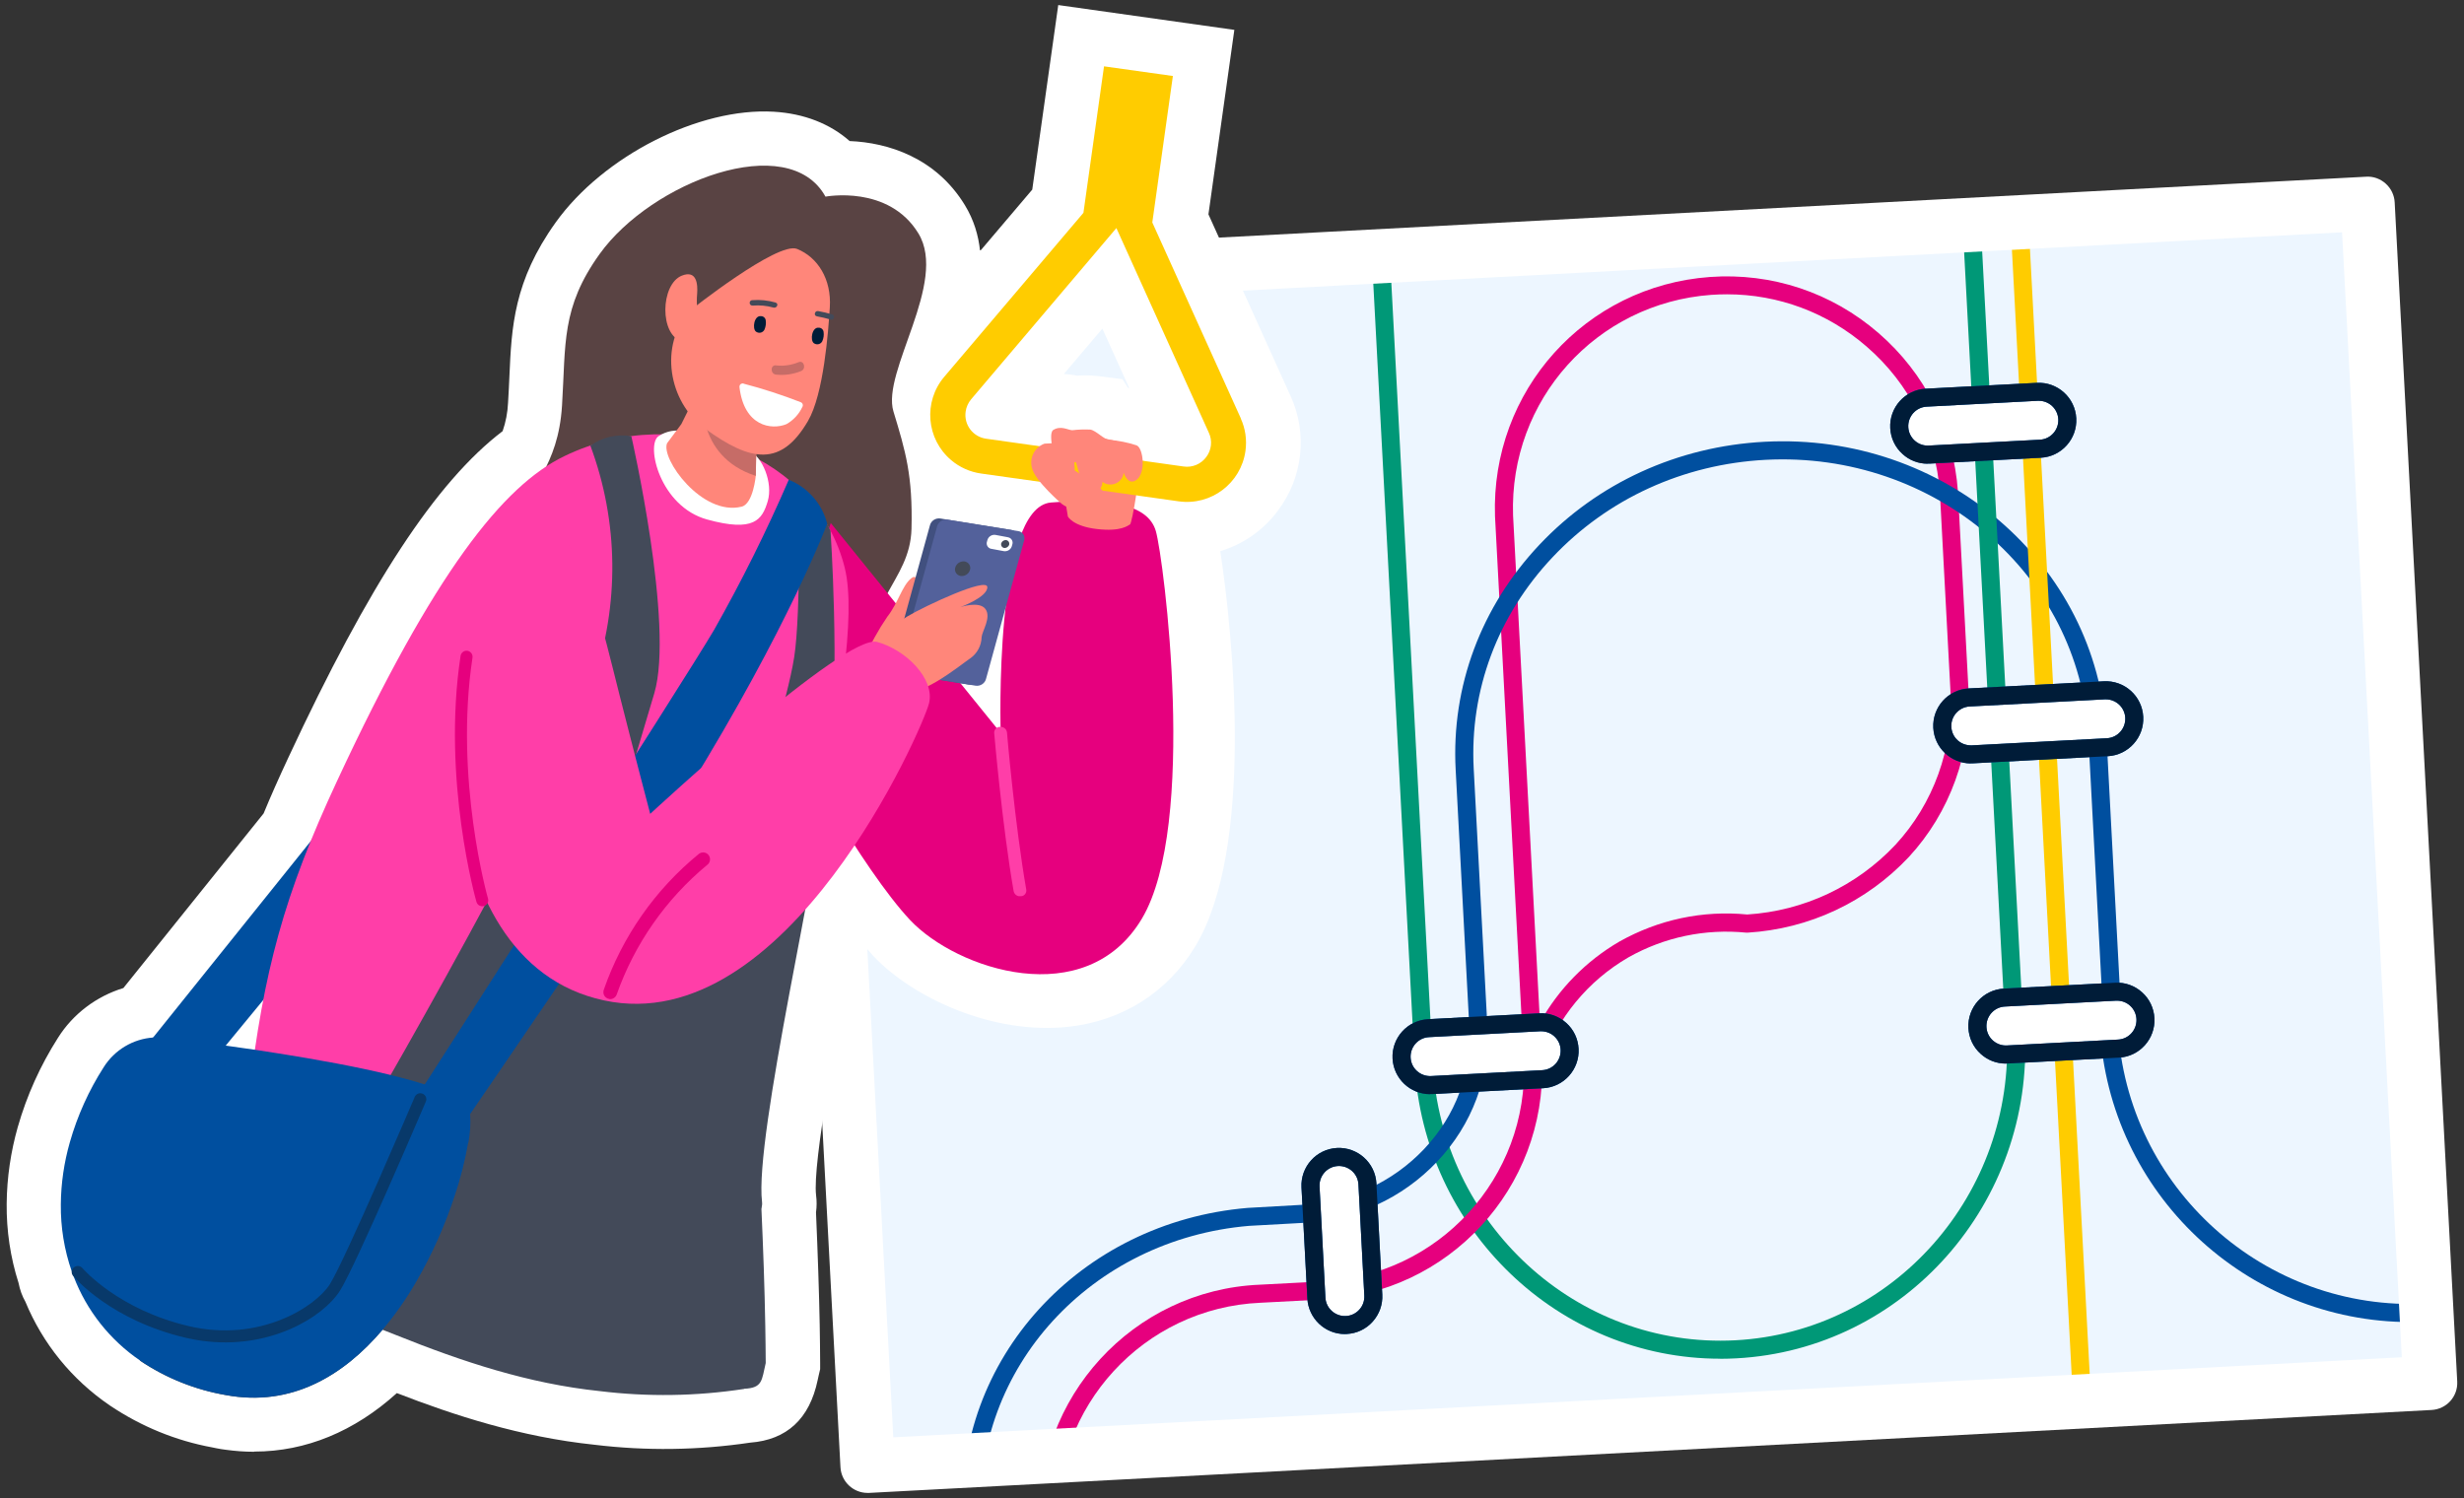 <?xml version="1.0" encoding="UTF-8"?>
<svg xmlns="http://www.w3.org/2000/svg" xmlns:xlink="http://www.w3.org/1999/xlink" id="a" data-name="Layer 1" viewBox="0 0 273 166">
  <rect x="0" y="0" width="273" height="166" fill="#333333" stroke="none"/>
  <defs>
    <clipPath id="b">
      <rect x="180.34" y="4385.14" width="4449.85" height="1884.38" fill="none"></rect>
    </clipPath>
    <clipPath id="j">
      <rect x="92.54" y="27.08" width="173.38" height="130.83" transform="translate(-4.65 9.63) rotate(-3.04)" fill="none"></rect>
    </clipPath>
  </defs>
  <g id="e" data-name="Gruppe 12679">
    <g id="f" data-name="Gruppe 9179">
      <g id="g" data-name="Gruppe 9181">
        <path id="h" data-name="Pfad 1706" d="M269.26,153.23l-173.13,9.19-6.93-130.65,173.13-9.19,6.93,130.65Z" fill="#edf6ff"></path>
        <g id="i" data-name="Gruppe 9179-2">
          <g clip-path="url(#j)">
            <g id="k" data-name="Gruppe 9179-3">
              <path d="M267.05,146.49c-18.17,0-33.42-14.28-34.39-32.63l2-.11c.95,17.87,16.27,31.63,34.13,30.69l.11,2c-.62.03-1.23.05-1.85.05Z" fill="#004f9f"></path>
              <path d="M190.58,150.55c-17.86,0-32.87-14.3-33.84-32.66l2-.11c.95,17.87,15.99,31.65,33.52,30.73,17.53-.93,31.02-16.23,30.08-34.1l2-.11c1.01,18.97-13.33,35.22-31.97,36.21-.6.03-1.19.05-1.78.05Z" fill="#009877"></path>
              <path d="M117.16,205.27l-1.93-36.4c-.6-14.02,10.31-25.92,24.32-26.52l6.87-.36c12.92-.56,22.97-11.51,22.42-24.42l-3.2-60.37c-.47-13.88,9.99-25.51,23.82-26.51,6.84-.49,13.47,1.71,18.66,6.2,5.19,4.49,8.32,10.73,8.81,17.57l1.18,22.18c.35,6.71-2.06,13.39-6.62,18.32-4.69,4.99-11.03,7.96-17.85,8.38h-.08s-.08,0-.08,0c-4.55-.45-9.07.49-13.06,2.74-4.47,2.59-7.87,6.71-9.57,11.6.49,13.94-10.38,25.71-24.33,26.31l-6.87.36c-12.92.56-22.97,11.51-22.42,24.42l1.93,36.39-2,.11ZM191.35,32.61c-.58,0-1.16.02-1.74.06-12.75.92-22.4,11.65-21.97,24.43l2.98,56.2c2.06-3.71,5.09-6.81,8.8-8.97,4.34-2.44,9.23-3.48,14.17-3,6.28-.4,12.12-3.15,16.43-7.74,4.19-4.53,6.41-10.68,6.09-16.85l-1.18-22.16c-.46-6.29-3.34-12.05-8.13-16.19-4.34-3.76-9.78-5.78-15.46-5.78Z" fill="#e6007e"></path>
              <path d="M109.25,216.45l-2.55-48c-.95-17.83,12.9-33.03,31.53-34.61l6.02-.34c5.23-.28,10.03-2.48,13.54-6.19,3.49-3.7,5.27-8.46,5.01-13.41l-1.52-28.63c-.49-9.2,2.81-18.05,9.28-24.91,6.46-6.85,15.32-10.9,24.94-11.41,19.88-1.06,36.87,13.52,37.88,32.5l1.81,34.13-2,.11-1.81-34.13c-.95-17.87-17-31.59-35.77-30.61-9.1.48-17.48,4.31-23.59,10.79-6.1,6.46-9.2,14.78-8.74,23.43l1.52,28.63c.29,5.5-1.68,10.79-5.55,14.89-3.86,4.09-9.14,6.51-14.88,6.81l-5.99.33c-17.51,1.49-30.56,15.77-29.67,32.5l2.55,48-2,.11Z" fill="#004f9f"></path>
              <rect x="219.57" y="15.6" width="2" height="98.31" transform="translate(-3.12 11.78) rotate(-3.04)" fill="#009877"></rect>
              <rect x="226.41" y="15.41" width="2" height="156.41" transform="translate(-4.64 12.18) rotate(-3.04)" fill="#fc0"></rect>
              <rect x="154.2" y="22.17" width="2" height="95.72" transform="translate(-3.49 8.32) rotate(-3.04)" fill="#009877"></rect>
              <g>
                <path id="l" data-name="Pfad 1696" d="M233.48,82.79l-14.96.79c-1.74.09-3.23-1.24-3.32-2.98-.09-1.74,1.24-3.23,2.98-3.32,0,0,0,0,0,0l14.96-.79c1.74-.09,3.23,1.24,3.32,2.99.09,1.74-1.24,3.23-2.98,3.32" fill="#fff"></path>
                <path d="M218.35,84.59c-2.19,0-4.03-1.72-4.15-3.94-.12-2.29,1.64-4.25,3.93-4.37l14.96-.79c2.3-.12,4.25,1.64,4.37,3.93s-1.64,4.25-3.93,4.37l-14.96.79c-.08,0-.15,0-.22,0ZM233.31,77.49s-.08,0-.11,0l-14.96.79c-.58.03-1.1.28-1.49.71s-.58.98-.55,1.56c.03.58.28,1.1.71,1.49.43.38.98.57,1.56.55l14.96-.79c1.19-.06,2.1-1.08,2.04-2.27-.06-1.15-1.02-2.04-2.15-2.04Z" fill="#004f9f"></path>
              </g>
              <path d="M218.35,84.59c-2.19,0-4.03-1.72-4.15-3.94-.12-2.29,1.64-4.25,3.93-4.37l14.96-.79c2.3-.12,4.25,1.64,4.37,3.93s-1.64,4.25-3.93,4.37l-14.96.79c-.08,0-.15,0-.22,0ZM233.31,77.49s-.08,0-.11,0l-14.96.79c-.58.03-1.1.28-1.49.71s-.58.98-.55,1.56c.03.58.28,1.1.71,1.49.43.38.98.57,1.56.55l14.96-.79c1.19-.06,2.1-1.08,2.04-2.27-.06-1.15-1.02-2.04-2.15-2.04Z" fill="#001c38"></path>
              <g>
                <path id="m" data-name="Pfad 1698" d="M234.72,116.19l-12.31.65c-1.74.09-3.23-1.24-3.32-2.99-.09-1.74,1.24-3.23,2.98-3.32l12.31-.65c1.74-.09,3.23,1.24,3.32,2.99.09,1.74-1.24,3.23-2.98,3.32" fill="#fff"></path>
                <path d="M222.24,117.85c-1.03,0-2.01-.37-2.78-1.07-.83-.74-1.31-1.76-1.37-2.87-.12-2.29,1.64-4.25,3.93-4.37l12.31-.65c1.11-.06,2.18.32,3,1.06.83.74,1.31,1.76,1.37,2.87.12,2.29-1.64,4.25-3.93,4.37l-12.31.65c-.08,0-.15,0-.22,0ZM234.56,110.88s-.08,0-.12,0l-12.31.65c-1.19.06-2.1,1.08-2.04,2.27.03.58.28,1.1.71,1.49.43.38.98.58,1.56.55l12.31-.65c1.19-.06,2.1-1.08,2.04-2.27-.03-.58-.28-1.1-.71-1.49-.4-.36-.91-.55-1.44-.55Z" fill="#004f9f"></path>
              </g>
              <path d="M222.24,117.85c-1.03,0-2.01-.37-2.78-1.07-.83-.74-1.31-1.76-1.37-2.87-.12-2.29,1.64-4.25,3.93-4.37l12.31-.65c1.11-.06,2.18.32,3,1.06.83.74,1.31,1.76,1.37,2.87.12,2.29-1.64,4.25-3.93,4.37l-12.31.65c-.08,0-.15,0-.22,0ZM234.56,110.88s-.08,0-.12,0l-12.31.65c-1.19.06-2.1,1.08-2.04,2.27.03.58.28,1.1.71,1.49.43.38.98.58,1.56.55l12.31-.65c1.19-.06,2.1-1.08,2.04-2.27-.03-.58-.28-1.1-.71-1.49-.4-.36-.91-.55-1.44-.55Z" fill="#001c38"></path>
              <g>
                <path id="n" data-name="Pfad 1700" d="M226.05,49.72l-12.31.65c-1.74.09-3.23-1.24-3.32-2.99-.09-1.74,1.24-3.23,2.98-3.32l12.31-.65c1.74-.09,3.23,1.24,3.32,2.99.09,1.74-1.24,3.23-2.98,3.32" fill="#fff"></path>
                <path d="M213.57,51.38c-1.03,0-2.01-.37-2.77-1.07-.83-.74-1.31-1.76-1.37-2.87-.12-2.29,1.64-4.25,3.93-4.37l12.31-.65c2.3-.12,4.25,1.64,4.37,3.93.12,2.29-1.64,4.25-3.93,4.37l-12.31.65c-.08,0-.15,0-.23,0ZM225.89,44.41s-.08,0-.11,0l-12.31.65c-1.19.06-2.1,1.08-2.04,2.27.03.58.28,1.1.71,1.49s.98.58,1.56.55l12.31-.65c1.19-.06,2.1-1.08,2.04-2.27-.06-1.15-1.02-2.04-2.15-2.04Z" fill="#004f9f"></path>
              </g>
              <path d="M213.57,51.38c-1.03,0-2.01-.37-2.77-1.07-.83-.74-1.31-1.76-1.37-2.87-.12-2.29,1.64-4.25,3.93-4.37l12.31-.65c2.3-.12,4.25,1.64,4.37,3.93.12,2.29-1.64,4.25-3.93,4.37l-12.31.65c-.08,0-.15,0-.23,0ZM225.89,44.41s-.08,0-.11,0l-12.31.65c-1.19.06-2.1,1.08-2.04,2.27.03.58.28,1.1.71,1.49s.98.58,1.56.55l12.31-.65c1.19-.06,2.1-1.08,2.04-2.27-.06-1.15-1.02-2.04-2.15-2.04Z" fill="#001c38"></path>
              <g>
                <path id="o" data-name="Pfad 1702" d="M145.85,143.83l-.65-12.31c-.09-1.74,1.24-3.23,2.99-3.32,1.74-.09,3.23,1.24,3.32,2.98l.65,12.31c.09,1.74-1.24,3.23-2.99,3.32-1.74.09-3.23-1.24-3.32-2.98" fill="#fff"></path>
                <path d="M149,147.82c-2.19,0-4.03-1.72-4.15-3.94l-.65-12.31c-.12-2.29,1.64-4.25,3.93-4.37,2.28-.12,4.25,1.64,4.37,3.93l.65,12.31c.06,1.11-.32,2.17-1.06,3s-1.76,1.31-2.87,1.37c-.07,0-.15,0-.22,0ZM146.85,143.78c.06,1.19,1.09,2.1,2.27,2.04.58-.03,1.1-.28,1.49-.71.39-.43.58-.98.55-1.56l-.65-12.31c-.06-1.19-1.08-2.1-2.27-2.04-1.19.06-2.1,1.08-2.04,2.27l.65,12.31Z" fill="#004f9f"></path>
              </g>
              <path d="M149,147.82c-2.19,0-4.03-1.72-4.15-3.94l-.65-12.31c-.12-2.29,1.64-4.25,3.93-4.37,2.28-.12,4.25,1.64,4.37,3.93l.65,12.31c.06,1.11-.32,2.17-1.06,3s-1.76,1.31-2.87,1.37c-.07,0-.15,0-.22,0ZM146.85,143.78c.06,1.19,1.09,2.1,2.27,2.04.58-.03,1.1-.28,1.49-.71.39-.43.58-.98.55-1.56l-.65-12.31c-.06-1.19-1.08-2.1-2.27-2.04-1.19.06-2.1,1.08-2.04,2.27l.65,12.31Z" fill="#001c38"></path>
              <g>
                <path id="p" data-name="Pfad 1704" d="M170.92,119.58l-12.31.65c-1.74.09-3.23-1.24-3.32-2.99-.09-1.74,1.24-3.23,2.98-3.32l12.31-.65c1.74-.09,3.23,1.24,3.32,2.99.09,1.74-1.24,3.23-2.98,3.32" fill="#fff"></path>
                <path d="M158.44,121.24c-2.19,0-4.03-1.72-4.15-3.94-.12-2.29,1.64-4.25,3.93-4.37l12.31-.65c1.11-.07,2.18.32,3,1.06.83.74,1.31,1.76,1.37,2.87.12,2.29-1.64,4.25-3.93,4.37l-12.31.65c-.07,0-.15,0-.22,0ZM170.76,114.27s-.08,0-.12,0l-12.31.65c-1.19.06-2.1,1.08-2.04,2.27.06,1.19,1.08,2.1,2.27,2.04l12.31-.65c1.19-.06,2.1-1.08,2.04-2.27-.03-.58-.28-1.1-.71-1.49-.4-.36-.91-.55-1.44-.55Z" fill="#004f9f"></path>
              </g>
              <path d="M158.44,121.24c-2.19,0-4.03-1.72-4.15-3.94-.12-2.29,1.64-4.25,3.93-4.37l12.31-.65c1.11-.07,2.18.32,3,1.06.83.74,1.31,1.76,1.37,2.87.12,2.29-1.64,4.25-3.93,4.37l-12.31.65c-.07,0-.15,0-.22,0ZM170.76,114.27s-.08,0-.12,0l-12.31.65c-1.19.06-2.1,1.08-2.04,2.27.06,1.19,1.08,2.1,2.27,2.04l12.31-.65c1.19-.06,2.1-1.08,2.04-2.27-.03-.58-.28-1.1-.71-1.49-.4-.36-.91-.55-1.44-.55Z" fill="#001c38"></path>
            </g>
          </g>
        </g>
        <path d="M96.12,165.42c-1.58,0-2.91-1.24-3-2.84l-6.93-130.65c-.04-.79.23-1.57.77-2.17.53-.59,1.28-.95,2.07-.99l173.13-9.19c.8-.05,1.57.23,2.17.77.59.53.95,1.28.99,2.07l6.93,130.65c.09,1.66-1.18,3.07-2.84,3.16l-173.13,9.19c-.05,0-.11,0-.16,0ZM92.35,34.61l6.62,124.65,167.14-8.87-6.62-124.65-167.14,8.87Z" fill="#fff"></path>
      </g>
    </g>
  </g>
  <g id="q" data-name="Gruppe 12680">
    <g>
      <path id="r" data-name="Vereinigungsmenge 81" d="M25.82,154.69c-.25-.03-.5-.07-.75-.12l-.35-.07c-3.29-.6-6.42-1.88-9.19-3.74-3.35-2.29-5.92-5.54-7.37-9.32h0s-.04-.04-.05-.06c-.12-.14-.17-.32-.15-.5-.82-2.39-1.23-4.91-1.21-7.44.03-2.33.36-4.65,1-6.89.84-2.93,2.1-5.73,3.74-8.3,1.2-1.91,3.25-3.14,5.5-3.29l17.44-21.72c.87-2.14,1.85-4.36,2.96-6.74,9.68-20.79,16.84-30.66,23.16-34.79,1.03-2.11,1.62-4.4,1.74-6.74.43-6.87-.11-10.84,4.17-16.81,5.74-8.01,20.93-13.77,25.02-6.35,0,0,7.01-1.35,10.31,4.08s-4.11,15.31-2.77,19.72,2.15,7.1,2,13.02c-.08,2.9-1.4,4.85-2.58,6.98l.92,1.11c.38-.97.93-1.87,1.65-2.63.21-.17.36-.18.48-.08l1.6-5.81c.15-.49.63-.8,1.14-.73l7.85,1.27h.06s.73.13.73.13c.31.04.56.27.65.57.81-2.13,1.92-3.56,3.42-3.67l.6-.04c-.82-.71-1.58-1.49-2.27-2.32l-6.51-.92c-2.37-.31-4.38-1.92-5.21-4.16-.87-2.23-.43-4.75,1.13-6.56l15.41-18.17,2.28-16.22,7.63,1.07-2.28,16.22,9.81,21.71c1,2.17.72,4.72-.73,6.62-1.42,1.92-3.78,2.91-6.15,2.56l-4.73-.67c-.07.48-.15.94-.22,1.36,1.41.32,2.56,1.33,3.05,2.69.9,3.01,4.82,32.53-1.46,42.87s-20.81,5.59-26.09.09c-2.34-2.62-4.47-5.43-6.35-8.4-1.69,2.56-3.56,5-5.59,7.3-2.4,12.67-5.35,27.62-4.78,32.38.03.23,0,.47-.08.68.2,4.44.36,8.93.43,13.02.03,1.45.04,2.84.05,4.17-.45,1.93-.33,2.75-2.39,2.85-5.29.81-10.67.89-15.98.24-7.86-.82-15.22-3.26-22.51-6.19-.52-.21-1.03-.41-1.54-.61-3.7,4.36-8.46,7.53-14.27,7.53-.78,0-1.55-.06-2.32-.17ZM25.02,115.85c.31.04.61.08.92.13.75.11,1.52.21,2.3.33.29-1.92.59-3.74.93-5.5l-4.15,5.04ZM111.29,81.21c-.16-5.58.14-11.16.91-16.69l-2.95,10.71c-.14.5-.63.81-1.14.73l-1.31-.21,4.49,5.45ZM120.79,47.61c.53.08,1.2.75,1.72,1.02.23.05.44.09.65.14.94.1,1.87.3,2.76.59.36.16.62.9.67,1.71l4.56.64c.96.14,1.92-.26,2.5-1.04.59-.77.7-1.81.3-2.69l-10.25-22.69-16.1,18.98c-.64.73-.82,1.77-.46,2.67.34.91,1.16,1.56,2.12,1.69l5.88.82c.18-.13.38-.23.6-.28.26-.05.52-.08.79-.09-.09-.71-.06-1.27.19-1.42.49-.28,1.07-.31,1.58-.09.17.06.34.1.52.12.34,0,.95-.1,1.51-.1.15,0,.31,0,.46.03h0Z" fill="#fff"></path>
      <path d="M28.14,160.86c-1.05,0-2.09-.08-3.12-.22-.35-.04-.7-.1-1.05-.17l-.44-.09c-4.03-.74-7.88-2.31-11.36-4.65-4.22-2.88-7.43-6.84-9.36-11.5-.36-.63-.61-1.33-.75-2.06-.91-2.85-1.35-5.81-1.32-8.81.03-2.88.45-5.73,1.23-8.48,1-3.5,2.5-6.82,4.45-9.88,1.67-2.66,4.27-4.61,7.25-5.52l15.54-19.35c.78-1.89,1.68-3.92,2.74-6.19,8.96-19.24,16.36-30.54,23.74-36.17.35-1.01.55-2.05.6-3.13.07-1.09.11-2.04.15-2.93.24-5.44.47-10.57,5.14-17.08,5.28-7.36,15.89-12.74,24.16-12.25,3.35.2,6.22,1.33,8.4,3.25,4.22.17,9.55,1.82,12.77,7.11,1,1.64,1.5,3.35,1.68,5.08l5.78-6.81,2.88-20.45,19.51,2.75-2.87,20.44,9.1,20.13c1.91,4.16,1.37,9.05-1.42,12.72-1.6,2.17-3.85,3.71-6.37,4.47,1.44,9.42,3.78,33-2.79,43.83-3.07,5.06-8.05,8.21-14.01,8.87-8.39.92-17.19-3.2-21.54-7.74l-.14-.15c-.65-.73-1.29-1.47-1.91-2.23l-.16.83c-1.85,9.73-4.65,24.44-4.23,27.97.08.61.08,1.25-.01,1.89.2,4.64.34,8.82.41,12.41.03,1.47.04,2.9.05,4.26v.7s-.16.68-.16.68c-.05.2-.08.38-.12.55-.9,4.28-3.42,6.6-7.47,6.91-5.73.85-11.55.93-17.29.23-8.17-.86-15.55-3.27-21.86-5.72-4.7,4.25-10.09,6.48-15.78,6.48ZM14.15,140.22c1.06,2.25,2.69,4.17,4.76,5.58,2.07,1.39,4.4,2.34,6.89,2.79l.45.09c.05,0,.18.03.32.05h.1c3.88.56,7.67-1.18,11.17-5.29l2.75-3.24,3.97,1.53c.56.21,1.11.43,1.67.66,5.97,2.4,13.16,4.97,20.86,5.78h.11c3.86.49,7.75.53,11.61.15,0-.43-.01-.87-.02-1.32-.07-3.7-.21-8.02-.43-12.87l-.06-1.27.09-.23c-.19-5.49,1.67-15.78,4.44-30.38l.8-4.2,1.09-1.24c1.84-2.08,3.55-4.31,5.08-6.63l5.11-7.74,4.97,7.83c1.68,2.65,3.59,5.19,5.68,7.53,2.29,2.33,7.42,4.5,11.5,4.05,2.29-.25,3.9-1.26,5.06-3.16,4.23-6.96,2.41-29.81,1.1-36.85l-1.76-.4-2.38.16-1.39,3.63.46.09c-.71,5.19-1,10.47-.85,15.7l.5,17.48-26.6-32.25,1.98-3.58c.15-.28.31-.56.47-.83.9-1.59,1.34-2.4,1.37-3.4.13-4.98-.5-7.03-1.74-11.11-1.15-3.77.27-7.77,1.64-11.62.7-1.97,2-5.61,1.7-6.79-1.11-1.69-4.07-1.23-4.1-1.23l-4.39.98-1.91-3.99c-.09-.17-.67-.29-1.19-.32-4.18-.26-10.85,3.28-13.7,7.27-2.59,3.61-2.69,5.8-2.9,10.61-.04.97-.09,1.99-.16,3.07-.15,3.09-.94,6.14-2.33,9l-.72,1.48-1.38.9c-5.77,3.78-12.64,14.34-21,32.3-1.12,2.42-2.05,4.53-2.84,6.47l-.33.81-2.08,2.59-2.51,13.06c-.31,1.62-.6,3.34-.89,5.25l-.88,5.93-5.93-.88c-.74-.11-1.48-.21-2.2-.31l-7.37-1.02-.41.03c-.34.02-.65.21-.83.5-1.35,2.12-2.37,4.38-3.05,6.76-.49,1.71-.75,3.5-.77,5.3-.01,1.57.2,3.13.64,4.64l.78.76v1.33ZM78.47,133.79c0,.06.01.11.02.17,0-.06-.01-.11-.02-.17ZM124.96,42.96c.05,0,.1.02.15.03l-2.97-6.58-4.27,5.03c.49.02.98.08,1.46.19.28-.02.59-.04.93-.04.42,0,.85.02,1.29.07l2.82.36.59.94Z" fill="#fff"></path>
    </g>
  </g>
  <path id="s" data-name="Pfad 42035" d="M91.45,21.79s7.01-1.35,10.31,4.08c3.3,5.43-4.11,15.31-2.77,19.72s2.15,7.1,2,13.02c-.16,5.93-5.54,7.88-4.21,15.62,1.32,7.74-24.26,3.98-30.95-.71s-10.08-10.06-8.64-14.91c1.43-4.85,4.65-6.8,5.08-13.67s-.11-10.84,4.17-16.8c5.74-8,20.93-13.78,25.02-6.35" fill="#594343"></path>
  <path id="t" data-name="Pfad 931" d="M92.05,57.96l18.82,23.25s-.78-25.03,5.58-25.53c6.36-.49,10.73.15,11.61,3.16.88,3.01,4.65,32.58-1.55,42.96-6.2,10.38-20.49,5.65-25.67.15s-13.73-20.51-14.12-23.12c-.38-2.61,5.32-20.88,5.32-20.88" fill="#e6007e"></path>
  <path id="u" data-name="Pfad 933" d="M118.3,57.21s.53,1.1,3.24,1.41c2.71.31,3.43-.4,3.66-.51s1.27-6.09.92-7.24-1.37-1.84-3.7-2.27-4.57-1.04-5.03-.23c-.46.82.92,8.83.92,8.83" fill="#ff867a"></path>
  <path id="v" data-name="Pfad 934" d="M137.48,46.36l-9.81-21.71,2.28-16.23-7.63-1.07-2.28,16.23-15.42,18.17c-2.34,2.76-2,6.89.76,9.23.94.8,2.1,1.32,3.33,1.49l21.89,3.08c3.58.5,6.89-2,7.39-5.58.17-1.23,0-2.47-.52-3.6M133.64,50.65c-.58.78-1.54,1.18-2.5,1.04l-21.89-3.08c-1.46-.21-2.47-1.55-2.26-3.01.07-.5.28-.96.6-1.35l16.1-18.98,10.25,22.69c.41.88.29,1.92-.3,2.69" fill="#fc0"></path>
  <path id="w" data-name="Pfad 935" d="M16.16,115.96l26.51-33.02,5.48,4.81-24.52,29.78-7.48-1.57Z" fill="#004f9f"></path>
  <path id="x" data-name="Pfad 936" d="M82.44,153.9c-5.29.81-10.67.89-15.99.24-7.86-.82-15.22-3.26-22.52-6.19-.52-.21-1.03-.41-1.55-.61-4.33,5.1-10.11,8.58-17.33,7.25-3.41-.59-6.66-1.89-9.54-3.82.31-1.29.64-2.56.99-3.81.12-.44.24-.87.37-1.3.29-1.01.6-2,.91-2.98.31-.98.64-1.94.98-2.9.06-.19.13-.37.2-.56.73-2.04,1.51-4.01,2.34-5.9,1.77-4.12,3.87-8.09,6.26-11.89h0c1.06-1.67,2.14-3.24,3.26-4.72,2.24-3.01,4.77-5.8,7.56-8.32,4.85-4.46,9.43-7.6,11.99-11.4.2-.29.39-.59.56-.89.23-.4.44-.82.62-1.24.11-.25.21-.51.31-.78,1.3-3.68,4.61-6.08,8.63-6.81,2.44-.42,4.95-.26,7.32.47,1.61.49,3.15,1.2,4.56,2.12.55.36,1.09.75,1.6,1.16.38.3.75.63,1.11.96.01.01.02.02.03.03.1.09.19.18.29.28s.17.16.25.25c.17.17.34.35.51.53,1.16,1.27,2.16,2.66,3.01,4.15.27.48.54.97.79,1.48,1.31,2.75,2.23,5.68,2.73,8.69.09.51.45,5.17.86,11.61.22,3.46.44,7.42.65,11.53.05,1.1.11,2.2.16,3.31.2,4.44.36,8.93.43,13.02.03,1.45.04,2.84.05,4.17-.45,1.93-.34,2.76-2.38,2.85" fill="#434a59"></path>
  <path id="y" data-name="Pfad 937" d="M84.16,130.9c1.81-23,12.04-57.44,9.44-67.96-3.02-12.28-18.2-18.6-31.05-12.41-6.82,3.28-14.45,12.9-25.18,35.95-5.94,12.75-8.15,21.08-9.81,34.95-.19,1.55,56.48,10.88,56.59,9.47" fill="#ff3ea8"></path>
  <path id="z" data-name="Pfad 938" d="M37.08,129.88s23.67-40.27,28.63-54.34c2.94-8.49,2.84-17.74-.3-26.16,1.31-.94,2.94-1.32,4.54-1.05,0,0,4.79,20.92,2.54,28.5-2.25,7.58-2.37,7.96-2.37,7.96l13.96,2.41s3.13-9.44,3.91-14.37.5-18.67.5-18.67c1.52,1.26,2.72,2.86,3.53,4.66,0,0,1.05,15.31-.07,25.83s-8.38,41.29-7.52,48.53c.86,7.24-47.35-3.29-47.35-3.29" fill="#434a59"></path>
  <path id="aa" data-name="Pfad 939" d="M75.93,47.81c-1.02-.25-2.11-.06-2.98.53-1.41.99.17,7.78,5.39,9.22,5.22,1.44,6.11.02,6.72-2.02s-.59-4.94-2.07-5.62-7.06-2.12-7.06-2.12" fill="#fff"></path>
  <path id="ab" data-name="Pfad 940" d="M79.43,39.06l-3.94,7.93-1.58,2.12c-.73,1.71,3.87,8.12,8.26,7.03,1.29-.32,1.57-3.45,1.57-3.45l.25-11.48-4.55-2.14Z" fill="#ff867a"></path>
  <path id="ac" data-name="Pfad 950" d="M85.93,92.45c-.11-.26-.35-.45-.64-.49l-7.66-1.25-2.77-.45-.35-.06-2.14-.34-5.36-.87-.37-.06c-.46-.07-.88.24-.96.69-.01.08-.01.16,0,.24,0,.07.06.42.17.96.48,2.69,1.67,5.2,3.45,7.27h0c.36.37.76.7,1.18,1,1.06.72,2.29,1.13,3.57,1.17.48.02.97,0,1.45-.05,1.57-.19,3.09-.7,4.45-1.51,2.32-1.4,4.33-3.26,5.9-5.46.16-.23.19-.54.08-.8M79.17,97.22c-1.51.93-3.26,1.41-5.04,1.37-.93-.04-1.83-.33-2.61-.85-.43-.29-.82-.62-1.17-1.01-.03-.03-.06-.06-.09-.1-1.35-1.72-2.28-3.73-2.71-5.87l5.96.96h0l1.57.25h.07s.18.03.18.03l.72.12h.02s7.56,1.23,7.56,1.23c-1.27,1.52-2.78,2.82-4.47,3.85" fill="#252d3a"></path>
  <path id="ad" data-name="Pfad 951" d="M46.71,120.71s29.4-45.75,32.41-50.92c3.05-5.39,5.81-10.94,8.27-16.63,2.12.85,3.7,2.66,4.26,4.87,0,0-4.25,11.37-15.41,29.44-5.32,8.6-24.92,37.09-24.92,37.09l-4.61-3.85Z" fill="#004f9f"></path>
  <path id="ae" data-name="Pfad 952" d="M95.78,72.96c.68-1.62,1.53-3.16,2.52-4.61,1.22-1.55,1.65-3.47,2.67-4.28,1.02-.81.79,2.05.36,3.31-.44,1.27-1.28,7.05-2.94,8.04s-3.06-.11-2.61-2.47" fill="#ff867a"></path>
  <path id="af" data-name="Pfad 953" d="M104.18,57.45l7.85,1.27c.44.06.74.47.68.91,0,.04-.01.08-.03.12l-4.23,15.37c-.14.49-.63.8-1.14.73l-7.85-1.27c-.44-.06-.74-.47-.68-.91,0-.04.01-.08.03-.12l4.23-15.37c.14-.49.63-.8,1.14-.73" fill="#41507f"></path>
  <path id="ag" data-name="Pfad 954" d="M104.97,57.58l7.85,1.27c.44.06.74.47.68.91,0,.04-.01.08-.03.12l-4.23,15.37c-.14.49-.63.8-1.14.73l-7.85-1.27c-.44-.06-.74-.47-.68-.91,0-.04.01-.08.03-.12l4.23-15.37c.14-.49.63-.8,1.14-.73" fill="#53619b"></path>
  <path id="ah" data-name="Pfad 958" d="M97.74,71.35c.61-1.27,1.59-2.34,2.81-3.06,1.95-1.16,8.8-4.36,8.84-3.24s-3.01,2.23-3.01,2.23c0,0,2.12-.73,2.8.2s-.36,2.43-.42,3.1c-.02.95-.49,1.84-1.28,2.38-1.06.71-5.99,4.83-8.02,3.56-1.53-.89-2.35-2.63-2.06-4.38.1-.27.22-.54.34-.8" fill="#ff867a"></path>
  <path id="ai" data-name="Pfad 959" d="M61.72,58.92c3.31,2.82,5.1,10.87,6.88,17.93,1.58,6.26,3.44,13.33,3.44,13.33,0,0,21.58-20.03,25.15-19.05,3.15.86,6.42,4.08,5.74,6.81-.68,2.73-15.71,37.25-36,32.91-20.74-4.44-17.52-39.82-15.33-44.71,3.07-6.82,7.57-9.38,10.11-7.21" fill="#ff3ea8"></path>
  <path id="aj" data-name="Pfad 960" d="M118.79,53.18c-.33.31-.86.3-1.17-.04-.09-.09-.15-.21-.19-.33-.42-1.33-1.42-4.74-.73-5.17.85-.53,1.66.03,2.11.03.66-.08,1.32-.1,1.99-.07.64.1,1.51,1.1,2.07,1.13,1.04.09,2.07.29,3.07.62.72.31,1.03,2.94.04,3.77-.99.83-1.48-.74-1.48-.74-.09.81-.82,1.39-1.63,1.3-.27-.03-.52-.13-.73-.29.03.62-.46,1.15-1.08,1.18-.59.03-1.1-.4-1.17-.99-.06-.19-1.12-3.93-1.12-3.93,0,0,.61,2.9.1,3.48-.02.02-.04.04-.06.06" fill="#ff867a"></path>
  <path id="ak" data-name="Pfad 961" d="M117.66,55.85s-3-2.57-3.32-3.99c-.32-1.12.29-2.3,1.38-2.7,1.42-.11,2.85-.1,4.28.05.88,0,1.32.46.95,1.23-.37.76-2.84.85-2.8,1.03s3.06,1.94,3.77,2.64.88,1.91.44,2.31-3.42.4-4.7-.57" fill="#ff867a"></path>
  <path id="al" data-name="Pfad 962" d="M67.51,110.69c-.42-.06-.71-.44-.65-.86,0-.05.02-.1.03-.14,2.05-5.91,5.71-11.14,10.56-15.09.34-.25.82-.18,1.07.16s.18.82-.16,1.07c-4.58,3.79-8.05,8.75-10.03,14.36-.12.34-.46.56-.83.51" fill="#e6007e"></path>
  <path id="am" data-name="Pfad 963" d="M53.33,100.41c-.26-.04-.47-.22-.54-.47-.04-.13-3.85-13.54-1.76-27.27.06-.36.39-.61.76-.56.36.06.61.39.56.76-2.04,13.44,1.68,26.57,1.72,26.7.1.35-.1.72-.45.82-.09.03-.18.03-.27.02" fill="#e6007e"></path>
  <path id="an" data-name="Pfad 964" d="M112.93,99.31c-.3-.03-.55-.25-.62-.55-1.27-7.26-2.15-17.45-2.16-17.56-.01-.35.27-.65.62-.66.01,0,.03,0,.04,0,.37-.03.71.23.76.61,0,.1.88,10.25,2.14,17.45.04.34-.2.66-.54.7-.02,0-.04,0-.05,0-.07,0-.13,0-.2,0" fill="#ff3ea8"></path>
  <path id="ao" data-name="Pfad 965" d="M51.87,126.62c-.35,1.99-.84,3.95-1.49,5.87-1.08,3.3-2.5,6.48-4.24,9.49-1.09,1.89-2.34,3.68-3.74,5.35-4.33,5.1-10.11,8.58-17.33,7.25-3.41-.58-6.67-1.88-9.54-3.82-3.35-2.28-5.93-5.54-7.37-9.32-.07-.19-.14-.37-.21-.56-.83-2.39-1.24-4.91-1.21-7.44.02-2.33.36-4.64,1-6.88.84-2.94,2.1-5.74,3.75-8.31,1.2-1.91,3.25-3.14,5.5-3.29.44-.03.87-.02,1.31.03,1.83.22,4.16.51,6.73.87,1.04.15,2.12.3,3.23.46.85.13,1.71.26,2.58.4,4.3.68,8.75,1.49,12.47,2.4,1.38.34,2.65.69,3.77,1.05,2.79.9,4.66,1.86,4.93,2.87.04.14.06.29.08.43.07,1.06,0,2.12-.2,3.17" fill="#004f9f"></path>
  <path id="ap" data-name="Pfad 966" d="M22.34,148.56c-.57-.08-1.15-.19-1.73-.32-8.32-1.95-12.34-6.66-12.51-6.87-.24-.28-.2-.7.09-.94.28-.23.7-.2.94.08.05.06,3.94,4.59,11.79,6.43,7.83,1.84,14.04-2.13,15.63-4.65,1.69-2.69,9.33-20.59,9.41-20.77.16-.33.55-.48.89-.32.32.15.47.52.34.84-.32.74-7.76,18.17-9.51,20.95-1.89,3.02-7.92,6.61-15.33,5.57" fill="#08396a"></path>
  <path id="aq" data-name="Pfad 42045" d="M105.84,62.88c-.12.38.1.79.48.91.04.01.08.02.11.03.46.06.91-.22,1.04-.67.12-.38-.1-.79-.48-.91-.04-.01-.08-.02-.11-.03-.46-.06-.91.22-1.04.67" fill="#434a59"></path>
  <path id="ar" data-name="Pfad 42046" d="M111.68,59.53l-1.39-.26c-.38-.06-.76.17-.88.54l-.06.21c-.1.32.07.66.39.77.03,0,.06.02.09.02l1.39.26c.38.06.76-.16.88-.53l.06-.21c.11-.32-.07-.67-.38-.77-.03-.01-.06-.02-.09-.02" fill="#fff"></path>
  <path id="as" data-name="Pfad 42047" d="M111.81,60.36c-.08.24-.32.39-.57.35-.22-.04-.36-.25-.32-.46,0-.02,0-.03.01-.05.08-.24.32-.39.57-.35.22.04.36.25.32.46,0,.02,0,.03-.01.05" fill="#434a59"></path>
  <path id="at" data-name="Pfad 42036" d="M83.74,52.73l.09-6.46-5.95-2.85s-1.03,7.09,5.86,9.31" fill="#c66c67"></path>
  <path id="au" data-name="Pfad 42037" d="M76.43,34.43c-3.41,3.77-2.43,10.07,1.68,13.06,5.13,3.73,8.45,4.23,11.41-.84,1.74-2.97,2.25-9.89,2.42-12.59.2-3.14-1.35-5.56-3.63-6.48-2.16-.87-11.88,6.85-11.88,6.85" fill="#ff867a"></path>
  <path id="av" data-name="Pfad 42038" d="M82.38,42.51c2.15.56,4.27,1.25,6.35,2.06.18.07.27.28.2.46,0,.01,0,.02-.02.03-.37.82-1,1.5-1.78,1.94-1.64.67-4.69.26-5.2-4.11-.02-.2.11-.38.31-.4.05,0,.09,0,.13,0" fill="#fff"></path>
  <path id="aw" data-name="Pfad 42039" d="M77.26,34.24c-.07-.56-.07-1.12-.02-1.68.08-1.07-.04-2.67-1.69-2.02-2.39.95-2.52,6.67.08,7.31,1.93.47,1.82-2.2,1.63-3.61" fill="#ff867a"></path>
  <path id="ax" data-name="Pfad 42040" d="M85.93,33.52c-.84-.24-1.72-.33-2.59-.26-.17,0-.29.15-.28.32s.15.29.32.28c.01,0,.03,0,.04,0,.76-.06,1.53.01,2.27.22.39.11.63-.45.24-.55" fill="#434a59"></path>
  <path id="ay" data-name="Pfad 42041" d="M92.19,34.83c-.5-.15-1.01-.26-1.53-.36-.39-.08-.55.51-.15.58.51.1,1.03.21,1.53.36.38.11.53-.47.15-.58" fill="#434a59"></path>
  <path id="az" data-name="Pfad 42042" d="M85.98,40.49c.85.09,1.71-.03,2.5-.36.61-.25.88.75.27.99-.87.35-1.82.49-2.76.39-.65-.06-.67-1.09,0-1.03" fill="#c66c67"></path>
  <path id="ba" data-name="Pfad 42043" d="M84.31,35.03c.27,0,.5.2.53.47.05.35,0,.7-.14,1.02-.15.31-.52.44-.83.29-.04-.02-.08-.05-.12-.07-.42-.34-.2-1.8.56-1.71" fill="#001c38"></path>
  <path id="bb" data-name="Pfad 42044" d="M90.72,36.31c.27,0,.5.2.53.47.05.35,0,.7-.14,1.02-.15.31-.52.44-.83.29-.04-.02-.08-.05-.12-.07-.42-.34-.2-1.8.56-1.71" fill="#001c38"></path>
</svg>
